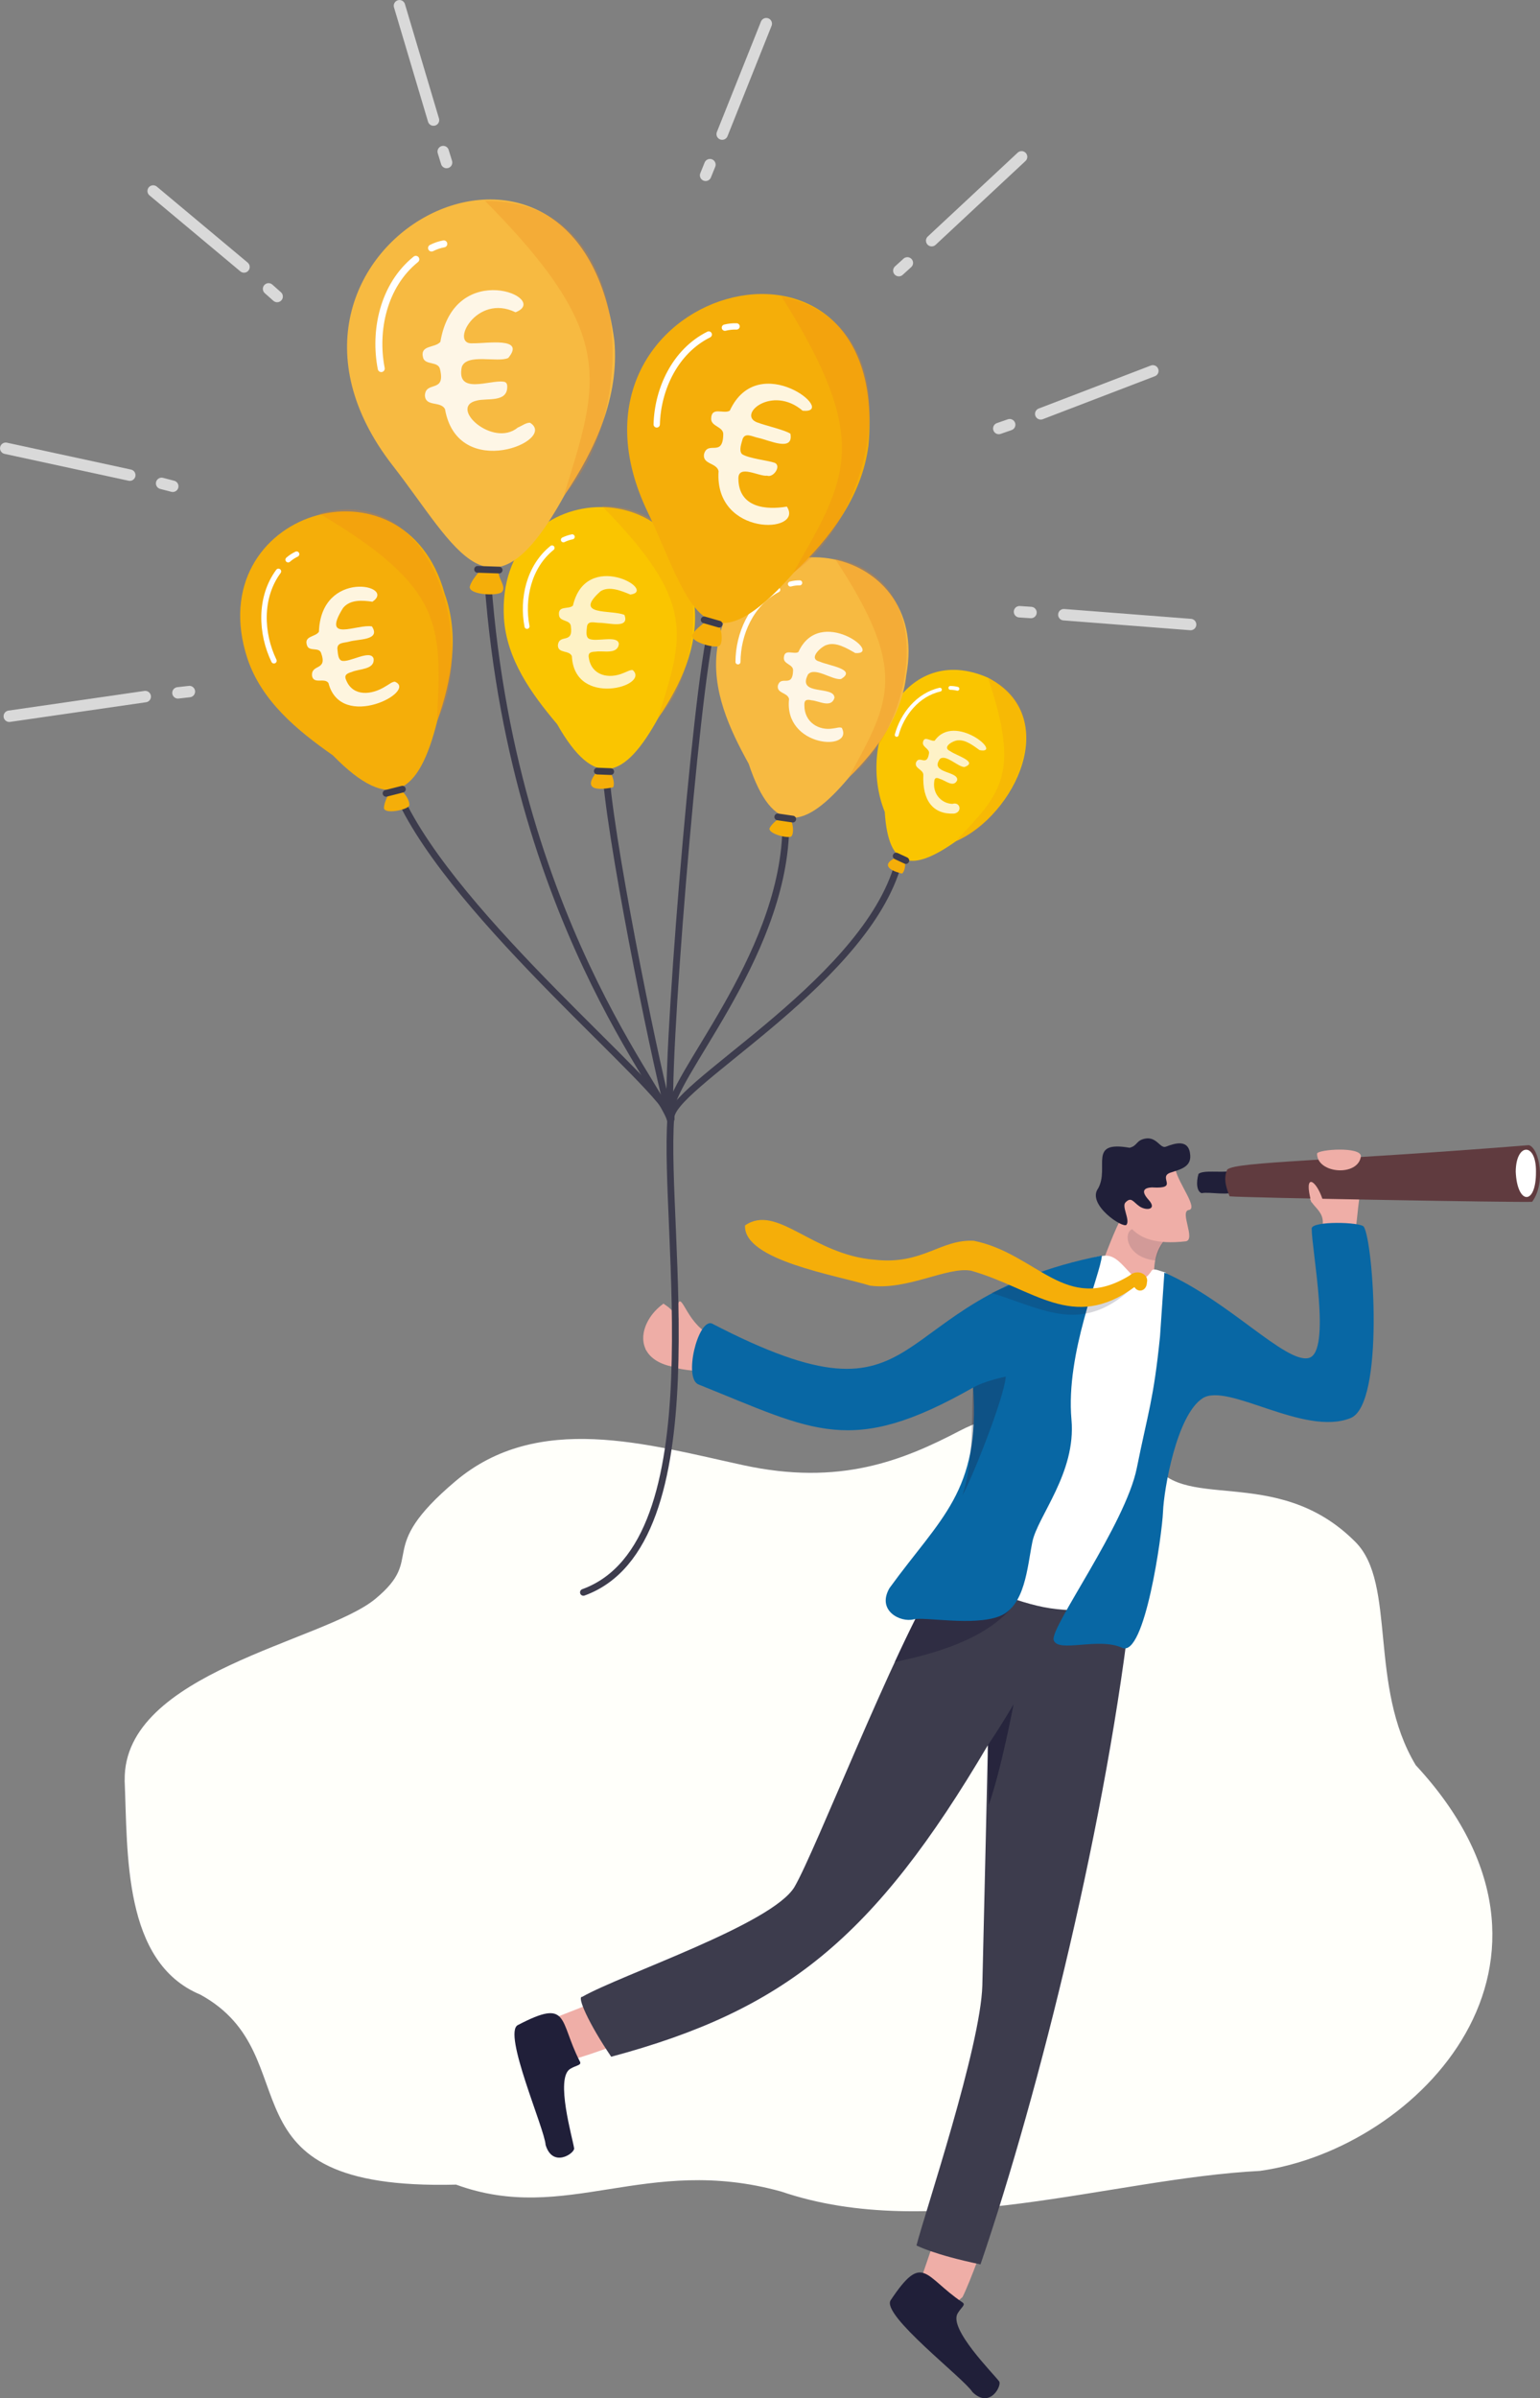 <?xml version="1.0" encoding="UTF-8"?>
<svg xmlns="http://www.w3.org/2000/svg" id="Laag_2" data-name="Laag 2" viewBox="0 0 260.22 405.05" width="260.22" height="405.05" x="0" y="0">
  <rect x="0" y="0" width="260.22" height="405.05" fill="#808080" stroke="none"/>
  <defs>
    <style>
      .cls-1 {
        fill: #fffffa;
      }

      .cls-2 {
        fill: #ef8419;
      }

      .cls-2, .cls-3 {
        opacity: .25;
      }

      .cls-4, .cls-5, .cls-6, .cls-7, .cls-8, .cls-9 {
        fill: #201f39;
      }

      .cls-10 {
        stroke-width: 1.93px;
      }

      .cls-10, .cls-11, .cls-12, .cls-13, .cls-14, .cls-15 {
        stroke: #fff;
      }

      .cls-10, .cls-11, .cls-12, .cls-13, .cls-14, .cls-15, .cls-16 {
        fill: none;
        stroke-linecap: round;
        stroke-linejoin: round;
      }

      .cls-3 {
        fill: #f29515;
      }

      .cls-11 {
        stroke-width: 1.07px;
      }

      .cls-12 {
        stroke-width: 1.18px;
      }

      .cls-13 {
        stroke-width: .65px;
      }

      .cls-14 {
        stroke-width: .85px;
      }

      .cls-5 {
        opacity: .14;
      }

      .cls-6 {
        opacity: .48;
      }

      .cls-7 {
        opacity: .28;
      }

      .cls-8 {
        opacity: .18;
      }

      .cls-9 {
        opacity: .76;
      }

      .cls-15 {
        stroke-width: .92px;
      }

      .cls-17 {
        fill: #0867a4;
      }

      .cls-18 {
        fill: #f5ae09;
      }

      .cls-19 {
        fill: #fff;
      }

      .cls-20 {
        fill: #efaea7;
      }

      .cls-16 {
        stroke: #3d3c4d;
        stroke-width: 1.14px;
      }

      .cls-21 {
        fill: #fac500;
      }

      .cls-22 {
        opacity: .87;
      }

      .cls-23 {
        opacity: .78;
      }

      .cls-24 {
        opacity: .77;
      }

      .cls-25 {
        opacity: .7;
      }

      .cls-26 {
        fill: #603b3f;
      }

      .cls-27 {
        fill: #eeada6;
      }

      .cls-28 {
        fill: #3d3c4d;
      }

      .cls-29 {
        fill: #f7ba41;
      }
    </style>
  </defs>
  <g id="Laag_3" data-name="Laag 3">
    <g>
      <path class="cls-1" d="M21.06,300.68c.53,12.42-.29,30.75,12.79,36.2,18.98,10.4,1.97,33.14,43.22,32.09,18.63,6.82,32.06-5.18,54.94,1.17,25.51,8.68,55.69-2.2,80.9-3.49,26.85-3.77,57.06-35.4,26.31-68.53-8.04-13.38-3.21-30.64-10.16-37.66-13.5-13.64-30.1-4.44-34.62-14.25-4.52-9.81-22.45-9.7-32.19-4.6-9.74,5.1-20.39,9.38-36.65,5.85-16.26-3.53-34.72-9.07-48.66,2.72-13.94,11.79-4.78,12.65-13.53,19.87-8.74,7.22-42.62,12.41-42.34,30.61Z"/>
      <g>
        <path class="cls-20" d="M222.74,208.9c2.42-4.34-1.54-4.86-1.44-6.97.1-2.11,1.24-1.62,1.9-.47.66,1.15-.56-7.06.51-6.19,1.07.88,7.69-.54,6.16,5.94-1.25,7.38.34,10.76-7.12,7.69Z"/>
        <g>
          <path class="cls-4" d="M208.12,197.79c-2.12.3-4.66-.21-5.6.46-.44,1.48-.3,3,.53,3.27,1.36-.29,4.94.57,5.68-.44-.19-.35.2-3.44-.61-3.29Z"/>
          <g>
            <path class="cls-26" d="M207.39,197.5c-.82,1.7.02,3.6.38,4.55,2.04.24,49.15,1.06,51.12.93,2.39-3.23,1.17-9.12-.55-9.57-33.97,2.72-49.33,2.77-50.94,4.1Z"/>
            <path class="cls-19" d="M256.12,197.89c.23,5.6,3.46,5.81,3.42,0,.06-5.01-3.39-4.89-3.42,0Z"/>
          </g>
        </g>
        <path class="cls-20" d="M222.55,194.82c-.04,3.43,6.96,3.96,7.41.47.02-1.68-7.16-1.17-7.41-.47Z"/>
        <path class="cls-20" d="M221.59,203.05c-1.39-5.01.73-3.97,1.9-.47.55,1.43-1.9.47-1.9.47Z"/>
        <path class="cls-27" d="M113.51,230.8c-6.8-1.48-5.58-7.62-1.43-10.6.75.06,1.31,4.04,2.47,3.4.36-.61-.4-2.58.15-3.69.77-1.01,1.85,4.9,6.81,6.09-.51,2.31-1.37,4.09-1.7,5.66-1.12-.1-4.25-.1-6.3-.86Z"/>
        <path class="cls-20" d="M162.64,387.96c1.38-2.75,3.96-10.06,3.96-10.06l-7.47-3.2-3.78,11.02,3.68,5.39,3.61-3.15Z"/>
        <path class="cls-4" d="M162.55,388.81c.75.45-.07.78-.74,1.92-1.54,2.61,6.05,10.15,7.02,11.47.5.68-1.56,4.71-4.51,1.8-1.4-2.28-15.48-13.02-13.82-15.51,5.48-8.2,5.67-4.01,12.06.32Z"/>
        <g>
          <path class="cls-20" d="M96.52,347.9c2.99-.73,10.23-3.51,10.23-3.51l-2.41-7.76-10.84,4.26-1.72,6.29,4.74.71Z"/>
          <path class="cls-4" d="M97.94,348.08c.44.76-.44.65-1.58,1.33-2.6,1.55.43,11.81.65,13.43.11.84-3.63,3.38-4.82-.59-.12-2.61-7.33-18.96-4.67-20.24,8.75-4.56,6.9-.79,10.42,6.08Z"/>
        </g>
        <path class="cls-28" d="M103.28,347.37c29.23-7.85,44.38-19.93,63.65-52.63,0,0-.68,30.27-.94,40.57-.27,10.3-9.71,38.42-11.13,43.93,0,0,2.87,1.55,10.82,3.2,9.99-29.24,21.55-76.02,25.57-112.79-3.4.24-26.3-7.42-31.03-6.21-.49.77-.98,1.6-1.48,2.46-7.96,13.22-20.9,46.62-24.49,52.79-3.77,6.31-29.19,14.76-35.87,18.56-.95-.11,1.05,4.45,4.9,10.12Z"/>
        <path class="cls-20" d="M189.96,222.44l-5.26-5.38c1.83-3.57,4.62-13.86,7.97-15.25.9,1.63,3.33,5.95,4.2,7.52-4.38,5.08,1.55,11.28-6.92,13.11Z"/>
        <path class="cls-5" d="M196.87,209.33s-.99,1.35-1.62,3.55c-4.92-.45-5.52-4.75-3.91-5.29,1.01-.34,4.18-.67,4.18-.67l1.34,2.4Z"/>
        <g>
          <path class="cls-20" d="M198.64,197.61c.57,2.35,3.85,6.51,2.24,6.75-1.61.24,1.21,4.97-.5,5.29-10.03,1.14-11.22-4.14-11.59-10.58l9.84-1.46Z"/>
          <path class="cls-4" d="M194.72,200.55c4.59.27.9-1.69,3-2.48,1.67-.55,3.53-.94,3.4-2.93-.18-2.87-2.62-2.04-4.12-1.47-.96.37-1.55-1.76-3.53-1.36-1.55.32-1.23,1.2-2.6,1.54-7.15-1.26-3.34,3.3-5.31,6.86-2,2.7,4.25,6.85,4.79,6.14.63-.82-.84-3.07-.18-3.76,1-1.03,1.29-.09,2.37.65,1.16.8,3.04.56,1.55-1.09-1.49-1.65-.59-2.06.62-2.11Z"/>
        </g>
        <path class="cls-9" d="M167.08,304.85c-.08-5.84-.15-10.11-.15-10.11,2.13-3.12,4.34-6.9,4.34-6.9,0,0-2.08,11-4.19,17Z"/>
        <path class="cls-6" d="M151.18,280.71c6.17-1.29,15.15-3.64,19.85-9.29l-12.3-5.53c-2.43,4.18-5.01,9.35-7.55,14.81Z"/>
        <path class="cls-19" d="M186.68,212.08c3.47-.3,5.09,7.05,7.97,2.45.46-.34,1.14.09,2.21.36,2.8.72-6.52,56.82-6.52,56.82,0,0-8.25.86-13.97-.27-5.72-1.13-14.55-4.82-13.98-6.79s18.41-50.59,18.41-50.59c0,0,2.97-1.76,5.86-1.98Z"/>
        <path class="cls-17" d="M181.05,239.77c.81,9-5.73,16.31-6.61,20.66-.87,4.29-1.22,10.83-5.55,12.54-4.33,1.71-12.71.06-14.52.53-2.21.57-6.28-1.46-4.07-5.28,8.61-11.88,15.36-16.29,14.13-33.87-20.68,11.77-26.79,7.33-46.35-.5-2.66-.94-.16-11.11,2.19-10.33,38.01,19.72,27.85-3.94,65.92-11.46-.22,3.19-6.15,16.43-5.14,27.7Z"/>
        <path class="cls-7" d="M164.41,234.39c-.27,4.89.14,12.55-1.8,18.15,1.3-2,7.01-16.2,7.35-20.04,0,0-3.69.73-5.55,1.89Z"/>
        <g>
          <path class="cls-8" d="M191.87,216.98c-8.76,8.67-15.32,4.19-24.35,1.38,0,0,4.02-1.65,6.1-2.35,6.66,4.57,13.17,2.73,18.98-.54,1.13.26-.44,1.83-.73,1.51Z"/>
          <path class="cls-18" d="M193.8,216.61c.37-1.45-1.68-2.35-2.95-1.17-10.78,6.6-15.57-3.69-26.29-5.88-5.68-.29-8.61,4.08-16.68,3.21-10.64-.8-16.58-9.55-21.99-5.8-.29,5.89,15.38,8.38,21.14,10.17,6.31.83,13.04-3.25,17.05-2.53,10.6,3.01,17.2,10.4,27.61,2.77.63,1.04,2.07.66,2.11-.78Z"/>
        </g>
        <path class="cls-17" d="M196.75,214.93c10.81,4.71,20.47,15.37,24.38,14.43s.51-18.22.51-21.87c0-1.32,8.3-1.11,8.81-.3,1.64,2.62,3.54,29.98-2.23,32.31-7.85,3.17-20.76-6.08-25.01-3.34-4.38,2.82-6.54,15.34-6.69,19.16-.15,3.82-3.09,24.73-6.91,22.98-4.03-1.85-10.87.95-11.57-1.31-.65-2.1,12.15-19.56,14.05-29.04,1.9-9.47,2.83-11.46,3.92-22.2"/>
        <path class="cls-27" d="M112.08,220.2c5.06,2.64,4.76,13.65-3.01,7.71,0,0,3.01-7.71,3.01-7.71Z"/>
        <g>
          <path class="cls-16" d="M151.52,146.71c-6.38,20.05-39.18,37.23-38.11,42.28"/>
          <path class="cls-16" d="M81.92,87c1.23,63.75,30.27,97.1,31.34,102.15"/>
          <path class="cls-16" d="M67.47,134.5c9.42,20.66,44.85,49.22,45.92,54.27"/>
          <path class="cls-16" d="M102.44,131.41c1.29,14.35,9.12,51.88,10.66,56.66"/>
          <path class="cls-16" d="M132.77,140.27c-.68,21.87-19.82,41.94-19.51,47.8"/>
          <path class="cls-16" d="M120.32,105.79c-2.73,10.03-8.19,77.25-6.97,83.03-1.39,18.69,7.98,71.89-14.77,80.12"/>
          <g class="cls-25">
            <g>
              <line class="cls-10" x1="179.76" y1="103.82" x2="201.18" y2="105.48"/>
              <line class="cls-10" x1="172.27" y1="103.32" x2="174.21" y2="103.45"/>
            </g>
            <g>
              <line class="cls-10" x1="175.86" y1="69.9" x2="194.8" y2="62.64"/>
              <line class="cls-10" x1="168.77" y1="72.37" x2="170.61" y2="71.73"/>
            </g>
            <g>
              <line class="cls-10" x1="157.43" y1="40.65" x2="172.62" y2="26.49"/>
              <line class="cls-10" x1="151.88" y1="45.71" x2="153.32" y2="44.4"/>
            </g>
            <g>
              <line class="cls-10" x1="122.03" y1="22.65" x2="129.48" y2="4"/>
              <line class="cls-10" x1="119.23" y1="29.61" x2="119.96" y2="27.81"/>
            </g>
            <g>
              <line class="cls-10" x1="73.25" y1="20.28" x2="67.5" y2=".97"/>
              <line class="cls-10" x1="75.46" y1="27.45" x2="74.89" y2="25.6"/>
            </g>
            <g>
              <line class="cls-10" x1="24.54" y1="117.65" x2="1.57" y2="120.97"/>
              <line class="cls-10" x1="32" y1="116.8" x2="30.07" y2="117.02"/>
            </g>
            <g>
              <line class="cls-10" x1="21.93" y1="80.25" x2=".97" y2="75.71"/>
              <line class="cls-10" x1="29.19" y1="82.13" x2="27.31" y2="81.64"/>
            </g>
            <g>
              <line class="cls-10" x1="41.23" y1="45.09" x2="25.88" y2="32.26"/>
              <line class="cls-10" x1="46.83" y1="50.08" x2="45.38" y2="48.79"/>
            </g>
          </g>
        </g>
      </g>
      <g>
        <path class="cls-18" d="M151.96,144.6c1.32-.15,1.15,2.43.46,2.94-2.66-.63-3.47-1.79-.46-2.94Z"/>
        <g>
          <path class="cls-21" d="M161.55,142.07c9.98-4.44,18-21.02,5.39-27.61-14.1-6.19-22.3,10.64-17.44,22.66.61,9.77,4.72,10.14,12.05,4.95Z"/>
          <path class="cls-3" d="M161.53,142.03c9-3.21,18.47-21.34,5.41-27.57,5.53,16.43,2.19,19.54-5.41,27.57Z"/>
          <g>
            <path class="cls-13" d="M160.59,116.18c.4,0,.8.05,1.19.15"/>
            <path class="cls-13" d="M151.52,124.12c.93-3.45,3.55-6.79,7.3-7.64"/>
          </g>
        </g>
      </g>
      <g>
        <path class="cls-18" d="M65.9,133.36c1.19-1.46,3.58,1.66,3.24,2.75-.45.69-4.15,1.45-4.26.37.02-1.06.75-2.14,1.03-3.12Z"/>
        <g>
          <path class="cls-18" d="M73.92,121.66c2.42-6.85,3.74-14.4,1.21-21.41-6.73-24.48-41.43-13.88-33.33,10.95,2.4,7.21,8.42,12.15,14.44,16.37,9.79,10.01,14.59,6.57,17.67-5.9Z"/>
          <path class="cls-2" d="M73.85,121.64c6.74-11.89.05-40.37-19.91-34.91,21.34,12.61,20.64,19.11,19.91,34.91Z"/>
          <g>
            <path class="cls-15" d="M48.69,94.53c.43-.38.91-.69,1.43-.94"/>
            <path class="cls-15" d="M46.29,111.6c-2.22-4.6-2.5-10.68.76-15.1"/>
          </g>
        </g>
      </g>
      <g>
        <path class="cls-18" d="M101.37,129.76c1.43-.99,2.78,2.27,2.23,3.21-3.57.74-5.15-.04-2.23-3.21Z"/>
        <g>
          <path class="cls-21" d="M111.25,121.23c3.76-5.52,6.72-11.92,6.12-18.76-.23-23.36-33.58-22.09-32.22,1.89.44,6.98,4.63,12.79,8.99,17.95,6.35,11.21,11.43,9.28,17.11-1.09Z"/>
          <path class="cls-3" d="M111.2,121.2c8.79-8.99,9.55-35.89-9.49-35.73,16.01,16.24,13.86,21.85,9.49,35.73Z"/>
          <g>
            <path class="cls-14" d="M95.2,91.17c.48-.23.97-.4,1.49-.5"/>
            <path class="cls-14" d="M89.05,105.79c-.89-4.62.29-10.08,4.23-13.25"/>
          </g>
        </g>
      </g>
      <g>
        <path class="cls-18" d="M132.15,137.69c1.6-.69,2.28,2.77,1.57,3.58-.65.39-4.02-.48-3.67-1.42.44-.87,1.48-1.47,2.11-2.17Z"/>
        <g>
          <path class="cls-29" d="M143.5,131.25c4.76-4.68,8.9-10.4,9.64-17.22,4.3-22.96-28.66-28.18-31.97-4.39-.93,6.93,2.06,13.44,5.34,19.36,4.06,12.23,9.41,11.32,16.99,2.25Z"/>
          <path class="cls-2" d="M143.45,131.21c10.36-7.11,16.33-33.36-2.39-36.89,12.56,19.04,9.36,24.12,2.39,36.89Z"/>
          <g>
            <path class="cls-14" d="M133.57,98.64c.51-.14,1.03-.21,1.56-.2"/>
            <path class="cls-14" d="M124.7,111.79c.02-4.7,2.24-9.84,6.72-12.18"/>
          </g>
        </g>
      </g>
      <g>
        <path class="cls-18" d="M119.68,104.53c1.94-.96,2.85,3.75,1.88,4.56-.83.47-5.06-.71-4.59-1.88.58-1.08,1.91-1.81,2.71-2.68Z"/>
        <g>
          <path class="cls-18" d="M134.15,96.7c6.13-5.78,11.49-12.87,12.6-21.45,3.9-43.1-55.51-26.58-37.3,11.25,6.92,14.57,9.05,28.05,24.7,10.2Z"/>
          <path class="cls-2" d="M134.09,96.64c13.25-8.7,21.45-41.63-2.04-46.57,15.33,24.33,11.16,30.66,2.04,46.57Z"/>
          <g>
            <path class="cls-11" d="M122.49,55.34c.65-.16,1.31-.23,1.97-.21"/>
            <path class="cls-11" d="M110.97,71.68c.15-5.92,3.08-12.34,8.79-15.18"/>
          </g>
        </g>
      </g>
      <g>
        <path class="cls-18" d="M81.66,95.55c1.12-.78,2.48.38,2.68,1.67.21.87,1.18,2.07.44,2.79-.78.7-5.61.45-5.4-.93.36-1.31,1.62-2.41,2.28-3.53Z"/>
        <g>
          <path class="cls-29" d="M95.37,83.65c5.22-7.69,9.3-16.62,8.44-26.12-6.25-47.28-66.03-15.72-37.49,21.05,10.94,14.04,16.46,28.05,29.05,5.08Z"/>
          <path class="cls-2" d="M95.3,83.61c12.19-12.54,13.15-49.98-13.34-49.68,22.34,22.54,19.36,30.35,13.34,49.68Z"/>
          <g>
            <path class="cls-12" d="M72.92,41.89c.66-.33,1.35-.57,2.07-.7"/>
            <path class="cls-12" d="M64.42,62.25c-1.25-6.42.36-14.03,5.84-18.45"/>
          </g>
        </g>
      </g>
      <line class="cls-16" x1="65.23" y1="133.99" x2="67.99" y2="133.29"/>
      <line class="cls-16" x1="118.99" y1="104.69" x2="121.52" y2="105.42"/>
      <line class="cls-16" x1="131.42" y1="137.97" x2="133.95" y2="138.34"/>
      <line class="cls-16" x1="151.43" y1="144.58" x2="153.06" y2="145.34"/>
      <line class="cls-16" x1="100.93" y1="130.23" x2="103.19" y2="130.32"/>
      <line class="cls-16" x1="80.7" y1="96.16" x2="84.34" y2="96.28"/>
      <g class="cls-22">
        <path class="cls-19" d="M74.41,57.75c2.4-14.25,18.78-7.36,12.7-5.01-6.67-3.25-11.16,5.56-7.26,5.24,2.31.06,9.03-1.15,6.03,2.48-1.79.83-7.03-.83-7.85,1.52-.97,4.77,4.75,2.16,7,2.48.54.03.7.39.68.93-.04,2.64-3.48,1.81-5.17,2.27-4.82,1.09,2.74,8.03,6.96,4.55.67-.27,1.41-.85,2.06-.81,4.79,2.96-12.2,10.1-14.37-2.32-.75-1.38-3.22-.34-3.39-2.22.04-2.63,3.54-.37,2.56-4.47-.28-1.45-2.51-.65-2.87-1.98-.57-2.2,2-1.59,2.91-2.66Z"/>
      </g>
      <g class="cls-22">
        <path class="cls-19" d="M53.89,106.7c.36-10.64,13.21-7.87,9.04-5.07-1.68-.26-3.78-.4-4.96,1.05-3.74,5.98,2.43,2.66,4.88,3.12,1.55,2.4-2.37,2.1-3.86,2.57-.84.23-2.01.11-1.98,1.2.09.63.06,1.74.7,2.01,1.27.43,4.9-2,5.42-.34.22,1.9-2.48,1.69-3.71,2.26-.98.27-1.29.64-.9,1.43,1.14,2.73,4.26,2.5,6.66.97.5-.26,1.01-.74,1.53-.77,3.99,1.59-9.1,8.46-11.21.22-.69-.95-2.47.27-2.77-1.18-.21-2.1,2.65-.8,1.54-3.85-.34-1.1-1.97-.22-2.37-1.25-.64-1.71,1.38-1.44,1.98-2.36Z"/>
      </g>
      <g class="cls-22">
        <path class="cls-19" d="M123.31,69.37c4.87-10.56,18.49.57,12.32,0-5.18-4.42-11.14.7-7.67,1.98,1.55.58,4.7,1.28,5.6,1.9.57,3.14-3.6,1.09-5.41.71-1.01-.2-2.23-.98-2.67.19-.18.72-.67,1.9-.11,2.54,1.12.75,4.35,1.06,5.55,1.48,1.15.54-.24,2.57-1.31,2.17-1.31.19-4.88-1.98-4.84.49.03,4.95,4.73,5.32,8.19,4.73,2.99,4.6-12.3,5.16-11.54-6-.34-1.43-2.73-1.11-2.46-2.85.64-2.38,3.17.6,3.25-3.3.09-1.36-2.03-1.34-2.04-2.65.01-2.19,2.1-.77,3.12-1.39Z"/>
      </g>
      <g class="cls-24">
        <path class="cls-19" d="M96.81,102.29c2.23-9.59,14.43-2.53,9.71-1.87-1.59-.67-3.6-1.47-5.03-.57-4.77,4.24,1.76,3.07,4.02,4,.94,2.42-2.71,1.33-4.21,1.34-.84,0-1.92-.42-2.11.59-.04.61-.28,1.63.25,2.05,1.1.74,5.01-.68,5.13.94-.22,1.84-2.66,1.07-3.93,1.29-.97.02-1.32.28-1.13,1.14.5,2.9,3.36,3.54,5.86,2.46.5-.17,1.08-.55,1.54-.49,3.04,2.71-9.85,6.38-10.28-2.35-.46-1.08-2.36-.39-2.36-1.84.21-2.03,2.64-.07,2.19-3.22-.11-1.12-1.81-.73-1.99-1.79-.27-1.78,1.58-.99,2.32-1.67Z"/>
      </g>
      <g class="cls-22">
        <path class="cls-19" d="M134.9,110.14c3.6-7.98,14.5.47,9.62.16-1.43-.82-3.24-1.91-4.77-1.39-.83.16-3.36,2.32-1.25,2.83,1.53.69,6.38,1.29,3.6,2.95-1.48.2-4.41-2.11-5.56-.79-1.95,3.72,4.52,1.8,4.46,3.98-.56,1.78-2.64.48-3.85.4-.89-.21-1.27-.04-1.23.82-.02,2.88,2.43,4.35,4.85,3.93.48-.03,1.06-.28,1.47-.1,2.1,4.02-9.82,3.31-8.91-4.88-.25-1.12-2.12-.91-1.89-2.26.53-1.85,2.47.51,2.57-2.52.08-1.06-1.57-1.07-1.56-2.1.03-1.71,1.64-.57,2.45-1.04Z"/>
      </g>
      <g class="cls-23">
        <path class="cls-19" d="M157.94,125.09c3.37-4.82,11.72,2.4,7.58,1.6-1.01-.73-2.33-1.76-3.61-1.65-.7-.03-2.91,1.11-1.33,1.84,1.11.78,4.76,1.8,2.39,2.67-1.13-.03-3.1-2.18-4.13-1.39-1.85,2.51,3.22,2.02,2.89,3.64-.62,1.29-1.99,0-2.88-.24-.64-.29-.94-.22-.99.45-.28,2.21,1.36,3.73,3.09,3.76,1.28-.42,1.73,1.38.28,1.64-3.54.17-5.41-2.16-5.21-6.59-.08-.9-1.52-1.02-1.24-2.03.56-1.34,1.83.78,2.19-1.51.17-.79-1.11-1.08-1.02-1.86.18-1.29,1.34-.12,2.01-.33Z"/>
      </g>
    </g>
  </g>
</svg>
